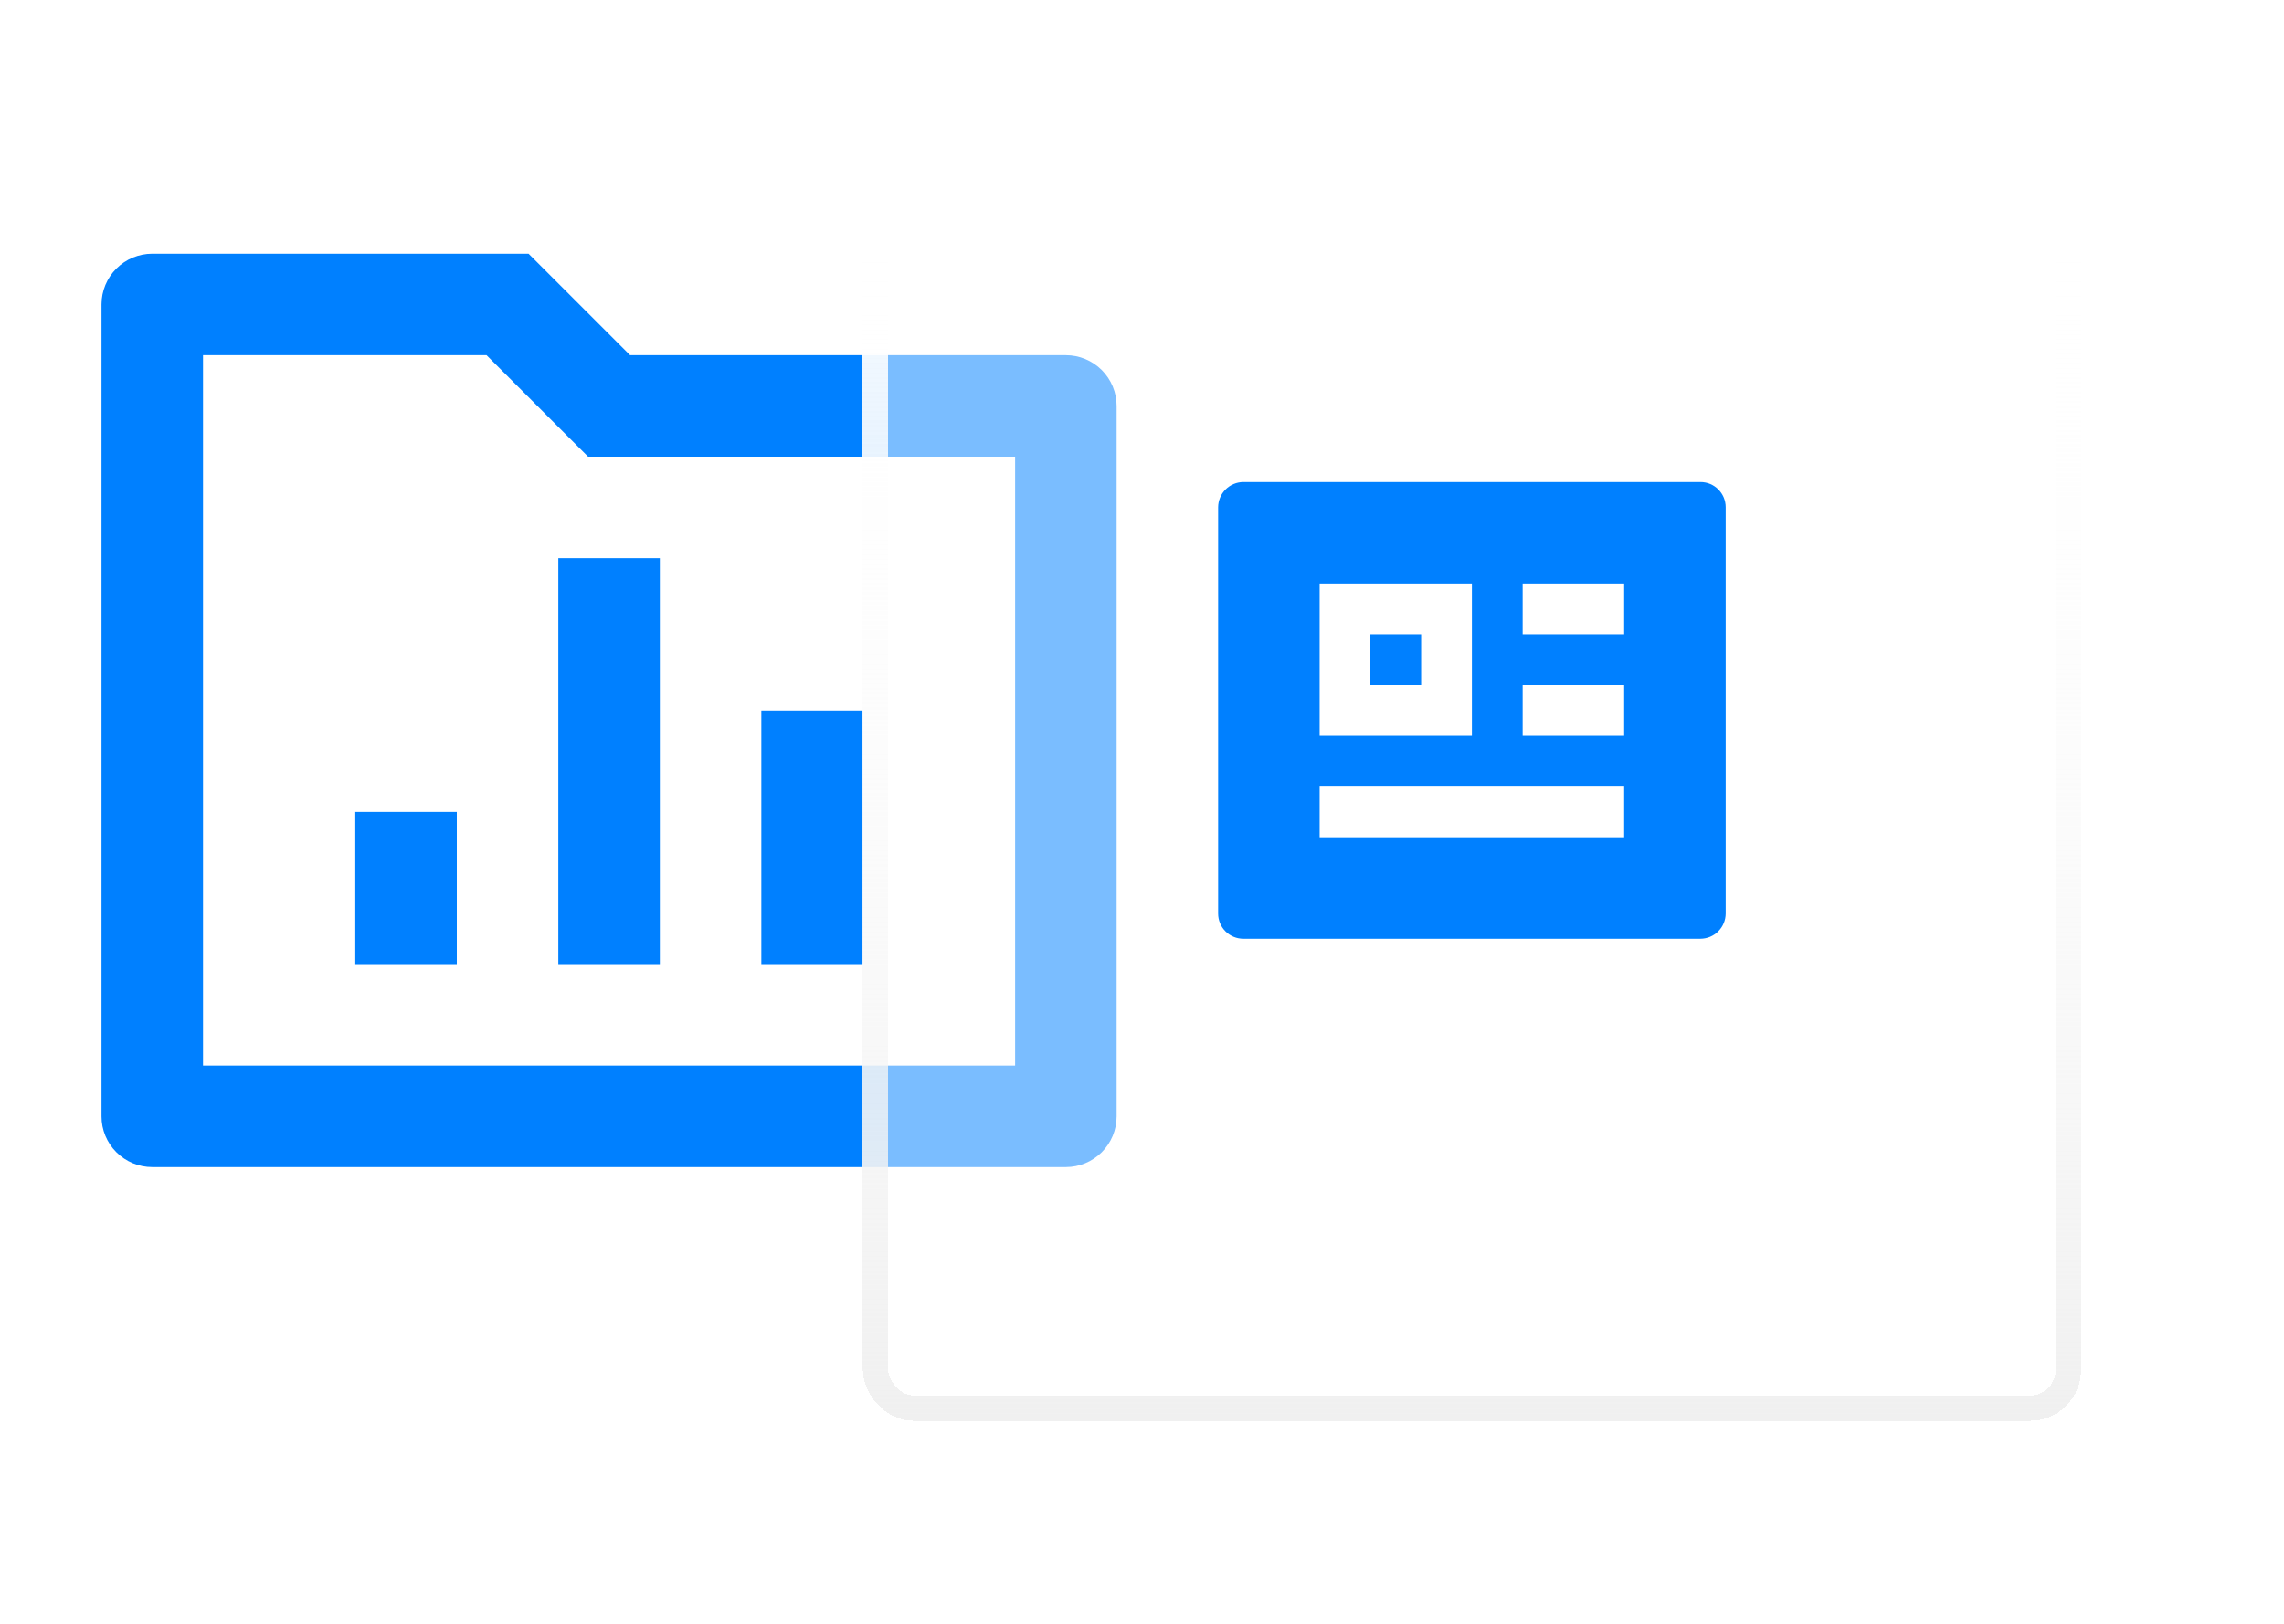 <svg width="90" height="64" viewBox="0 0 90 64" fill="none" xmlns="http://www.w3.org/2000/svg">
<g clip-path="url(#clip0_1049_1274)">
<g clip-path="url(#clip1_1049_1274)">
<path d="M24.828 14H42C42.53 14 43.039 14.211 43.414 14.586C43.789 14.961 44 15.47 44 16V44C44 44.53 43.789 45.039 43.414 45.414C43.039 45.789 42.53 46 42 46H6C5.47 46 4.961 45.789 4.586 45.414C4.211 45.039 4 44.53 4 44V12C4 11.47 4.211 10.961 4.586 10.586C4.961 10.211 5.47 10 6 10H20.828L24.828 14ZM8 14V42H40V18H23.172L19.172 14H8ZM22 22H26V38H22V22ZM30 28H34V38H30V28ZM14 32H18V38H14V32Z" fill="#0080FF"/>
</g>
</g>
<g filter="url(#filter0_bd_1049_1274)">
<rect x="34" y="4" width="48" height="48" rx="2" fill="white" fill-opacity="0.48" shape-rendering="crispEdges"/>
<rect x="34.5" y="4.5" width="47" height="47" rx="1.5" stroke="url(#paint0_linear_1049_1274)" shape-rendering="crispEdges"/>
<rect x="34.5" y="4.5" width="47" height="47" rx="1.5" stroke="url(#paint1_linear_1049_1274)" shape-rendering="crispEdges"/>
</g>
<g clip-path="url(#clip2_1049_1274)">
<g clip-path="url(#clip3_1049_1274)">
<path d="M48 19.993C48.002 19.73 48.107 19.479 48.292 19.293C48.478 19.107 48.729 19.002 48.992 19H67.008C67.556 19 68 19.445 68 19.993V36.007C67.998 36.27 67.893 36.521 67.707 36.707C67.522 36.893 67.271 36.998 67.008 37H48.992C48.729 37 48.477 36.895 48.291 36.709C48.105 36.523 48 36.27 48 36.007V19.993ZM52 31V33H64V31H52ZM52 23V29H58V23H52ZM60 23V25H64V23H60ZM60 27V29H64V27H60ZM54 25H56V27H54V25Z" fill="#0080FF"/>
</g>
</g>
<defs>
<filter id="filter0_bd_1049_1274" x="26" y="-4" width="64" height="68" filterUnits="userSpaceOnUse" color-interpolation-filters="sRGB">
<feFlood flood-opacity="0" result="BackgroundImageFix"/>
<feGaussianBlur in="BackgroundImageFix" stdDeviation="4"/>
<feComposite in2="SourceAlpha" operator="in" result="effect1_backgroundBlur_1049_1274"/>
<feColorMatrix in="SourceAlpha" type="matrix" values="0 0 0 0 0 0 0 0 0 0 0 0 0 0 0 0 0 0 127 0" result="hardAlpha"/>
<feOffset dy="4"/>
<feGaussianBlur stdDeviation="4"/>
<feComposite in2="hardAlpha" operator="out"/>
<feColorMatrix type="matrix" values="0 0 0 0 0 0 0 0 0 0 0 0 0 0 0 0 0 0 0.08 0"/>
<feBlend mode="normal" in2="effect1_backgroundBlur_1049_1274" result="effect2_dropShadow_1049_1274"/>
<feBlend mode="normal" in="SourceGraphic" in2="effect2_dropShadow_1049_1274" result="shape"/>
</filter>
<linearGradient id="paint0_linear_1049_1274" x1="58" y1="4" x2="58" y2="52" gradientUnits="userSpaceOnUse">
<stop stop-color="white"/>
<stop offset="1" stop-color="white" stop-opacity="0"/>
</linearGradient>
<linearGradient id="paint1_linear_1049_1274" x1="58" y1="52" x2="58" y2="4" gradientUnits="userSpaceOnUse">
<stop stop-color="#F0F0F0"/>
<stop offset="1" stop-color="white" stop-opacity="0"/>
</linearGradient>
<clipPath id="clip0_1049_1274">
<rect width="48" height="48" fill="white" transform="translate(0 4)"/>
</clipPath>
<clipPath id="clip1_1049_1274">
<rect width="48" height="48" fill="white" transform="translate(0 4)"/>
</clipPath>
<clipPath id="clip2_1049_1274">
<rect width="24" height="24" fill="white" transform="translate(46 16)"/>
</clipPath>
<clipPath id="clip3_1049_1274">
<rect width="24" height="24" fill="white" transform="translate(46 16)"/>
</clipPath>
</defs>
</svg>
